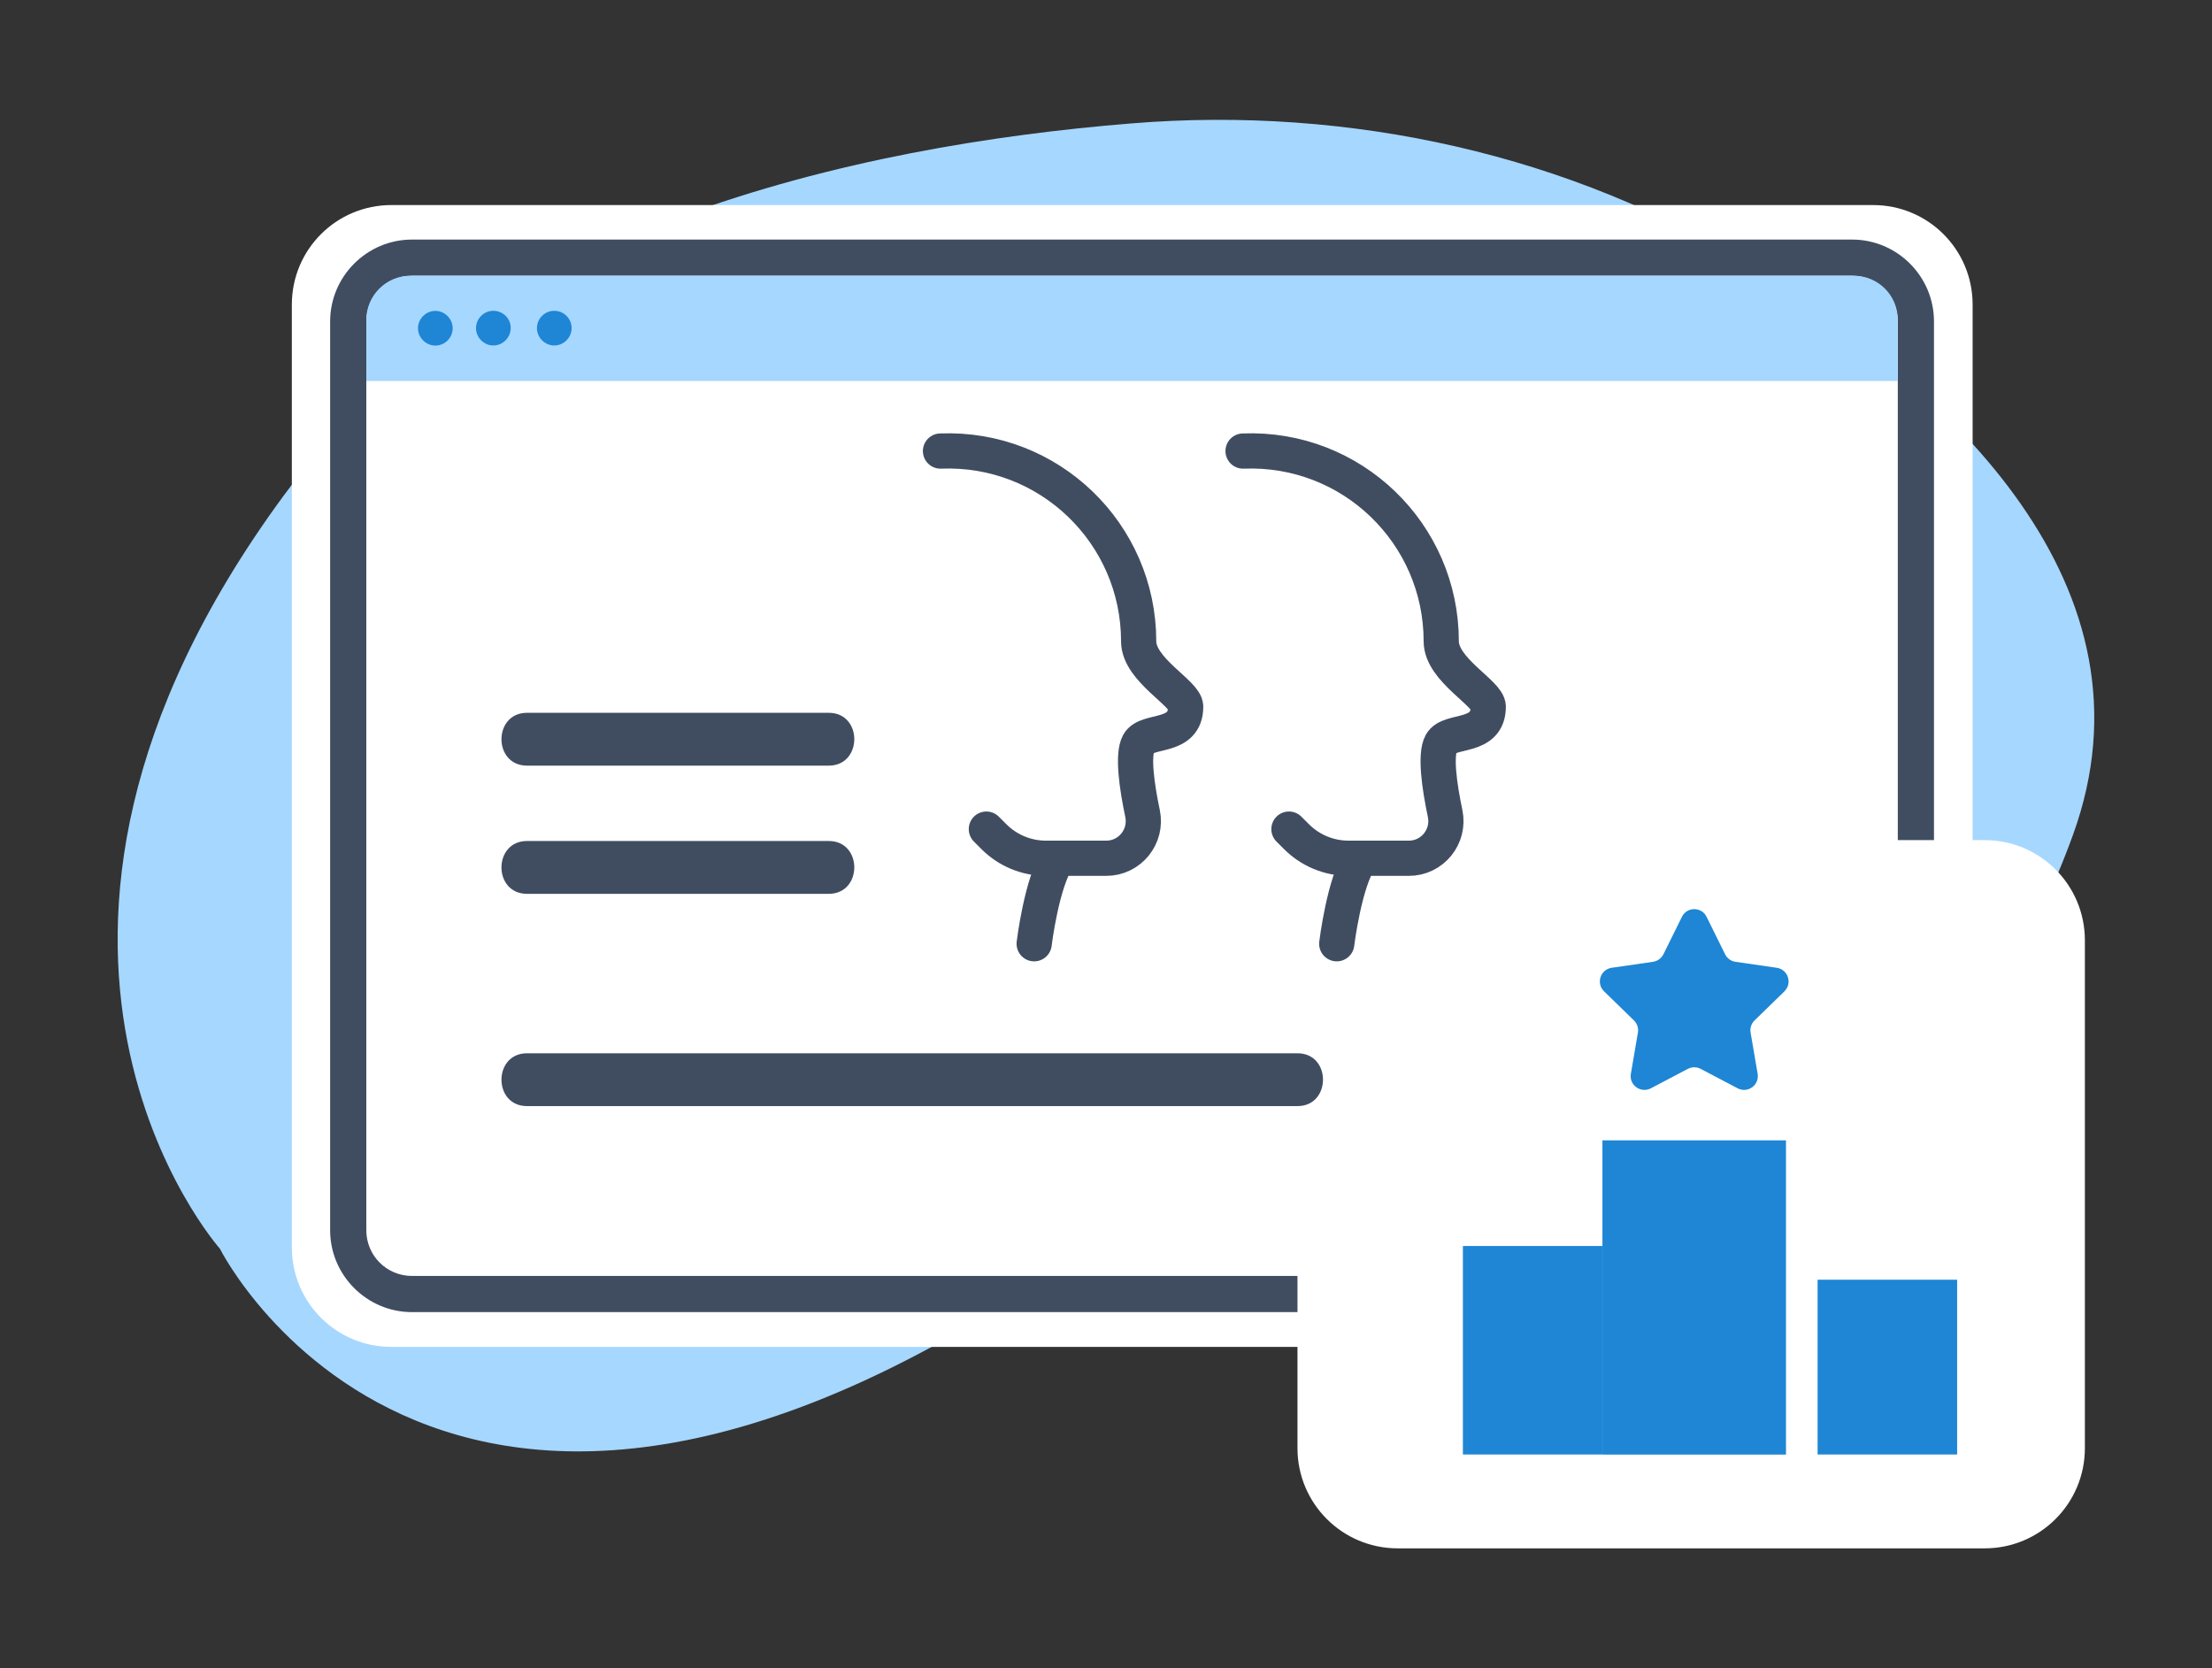 <?xml version="1.0" encoding="UTF-8"?>
<svg id="Layer_1" xmlns="http://www.w3.org/2000/svg" version="1.1" viewBox="0 0 251.26 189.48">
  <rect x="0" y="0" width="251.26" height="189.48" fill="#333333" stroke="none"/>
  <!-- Generator: Adobe Illustrator 29.5.1, SVG Export Plug-In . SVG Version: 2.1.0 Build 141)  -->
  <defs>
    <style>
      .st0 {
        fill: #fff;
      }

      .st1 {
        fill: #1e86d5;
      }

      .st2 {
        fill: none;
        stroke: #404d61;
        stroke-linecap: round;
        stroke-linejoin: round;
        stroke-width: 4px;
      }

      .st3 {
        fill: #404d61;
      }

      .st4 {
        fill: #a6d7ff;
      }
    </style>
  </defs>
  <path class="st4" d="M180.6,125.47s36.87,18.94,54.87-30.65c10.2-28.14-13.78-50.46-36.47-64.51-20.44-12.65-45.54-18.34-70.53-16.29-31.02,2.51-73.84,11.78-96.26,42.29-37.67,51.26-7.23,85.52-7.23,85.52,0,0,27.77,55.64,106.7-6.09,0,0,22.45-18.47,48.92-10.27h0Z"/>
  <g>
    <path class="st0" d="M212.76,152.98H44.46c-6.26,0-11.31-5.05-11.31-11.31V34.6c0-6.26,5.05-11.31,11.31-11.31h168.3c6.26,0,11.31,5.05,11.31,11.31v107.07c0,6.22-5.05,11.31-11.31,11.31h0Z"/>
    <path class="st3" d="M210.41,149.03H46.8c-5.12,0-9.3-4.18-9.3-9.3V36.51c0-5.12,4.18-9.3,9.3-9.3h163.58c5.12,0,9.3,4.18,9.3,9.3v103.22c0,5.12-4.15,9.3-9.27,9.3ZM46.8,31.32c-2.88,0-5.19,2.31-5.19,5.19v103.22c0,2.88,2.31,5.19,5.19,5.19h163.58c2.88,0,5.19-2.31,5.19-5.19V36.51c0-2.88-2.31-5.19-5.19-5.19,0,0-163.58,0-163.58,0Z"/>
  </g>
  <g>
    <path class="st4" d="M210.58,31.32H46.63c-2.78,0-5.02,2.24-5.02,5.02v6.93h173.95v-6.93c.03-2.78-2.21-5.02-4.99-5.02h.01Z"/>
    <path class="st1" d="M51.42,37.28c0,1.1-.9,1.97-1.97,1.97s-1.97-.9-1.97-1.97.9-1.97,1.97-1.97,1.97.9,1.97,1.97ZM56.04,35.3c-1.1,0-1.97.9-1.97,1.97s.9,1.97,1.97,1.97,1.97-.9,1.97-1.97c.03-1.07-.87-1.97-1.97-1.97ZM62.96,35.3c-1.1,0-1.97.9-1.97,1.97s.9,1.97,1.97,1.97,1.97-.9,1.97-1.97-.87-1.97-1.97-1.97Z"/>
  </g>
  <g>
    <path class="st0" d="M225.44,175.86h-66.68c-6.29,0-11.38-5.09-11.38-11.38v-57.68c0-6.29,5.09-11.38,11.38-11.38h66.68c6.29,0,11.38,5.09,11.38,11.38v57.68c0,6.29-5.09,11.38-11.38,11.38Z"/>
    <path class="st0" d="M205.09,124.27c-5.72,0-10.34-4.62-10.34-10.34v-12.35c0-5.72,4.62-10.34,10.34-10.34s10.34,4.62,10.34,10.34v12.35c.03,5.69-4.62,10.34-10.34,10.34ZM179.4,124.27c-5.72,0-10.34-4.62-10.34-10.34v-12.35c0-5.72,4.62-10.34,10.34-10.34s10.34,4.62,10.34,10.34v12.35c0,5.69-4.62,10.34-10.34,10.34Z"/>
  </g>
  <path class="st3" d="M59.86,86.96h34.28c3.86,0,3.87-6,0-6h-34.28c-3.86,0-3.87,6,0,6h0Z"/>
  <path class="st3" d="M59.86,101.52h34.28c3.86,0,3.87-6,0-6h-34.28c-3.86,0-3.87,6,0,6h0Z"/>
  <path class="st3" d="M59.86,125.63h87.52c3.86,0,3.87-6,0-6H59.86c-3.86,0-3.87,6,0,6h0Z"/>
  <g>
    <path class="st2" d="M146.41,94.17l.86.86c1.57,1.57,3.69,2.45,5.9,2.45h6.86c2.68,0,4.67-2.47,4.12-5.09-.65-3.08-1.16-6.67-.44-7.97.92-1.67,5.34-.42,5.34-4.16,0-1.53-5.34-4.16-5.34-7.42,0-12.24-10.16-22.1-22.51-21.61"/>
    <path class="st2" d="M151.84,107.19s.85-7,2.71-9.71"/>
  </g>
  <g>
    <path class="st2" d="M112.04,94.17l.86.86c1.57,1.57,3.69,2.45,5.9,2.45h6.86c2.68,0,4.67-2.47,4.12-5.09-.65-3.08-1.16-6.67-.44-7.97.92-1.67,5.34-.42,5.34-4.16,0-1.53-5.34-4.16-5.34-7.42,0-12.24-10.16-22.1-22.51-21.61"/>
    <path class="st2" d="M117.47,107.19s.85-7,2.71-9.71"/>
  </g>
  <g>
    <path class="st1" d="M202.69,112.59c.93-.9.42-2.48-.87-2.67l-4.69-.68c-.51-.07-.95-.39-1.18-.86l-2.1-4.25c-.57-1.16-2.23-1.16-2.8,0l-2.1,4.25c-.23.46-.67.78-1.18.86l-4.7.68c-1.28.19-1.8,1.76-.87,2.67l3.4,3.31c.37.36.54.88.45,1.38l-.8,4.68c-.22,1.28,1.12,2.25,2.27,1.65l4.2-2.21c.46-.24,1-.24,1.46,0l4.2,2.21c1.15.6,2.49-.37,2.27-1.65l-.8-4.68c-.09-.51.08-1.02.45-1.38l3.4-3.31Z"/>
    <polyline class="st1" points="166.17 165.2 166.17 141.52 182.02 141.52 182.02 165.2 161.64 165.2"/>
    <rect class="st1" x="182.02" y="129.52" width="20.85" height="35.69"/>
    <polyline class="st1" points="226.84 165.2 206.46 165.2 206.46 145.35 222.31 145.35 222.31 165.2"/>
    <g>
      <polyline class="st1" points="189.5 140.05 193.19 138.22 193.19 151.85"/>
      <line class="st1" x1="189.32" y1="151.85" x2="197.06" y2="151.85"/>
    </g>
  </g>
</svg>